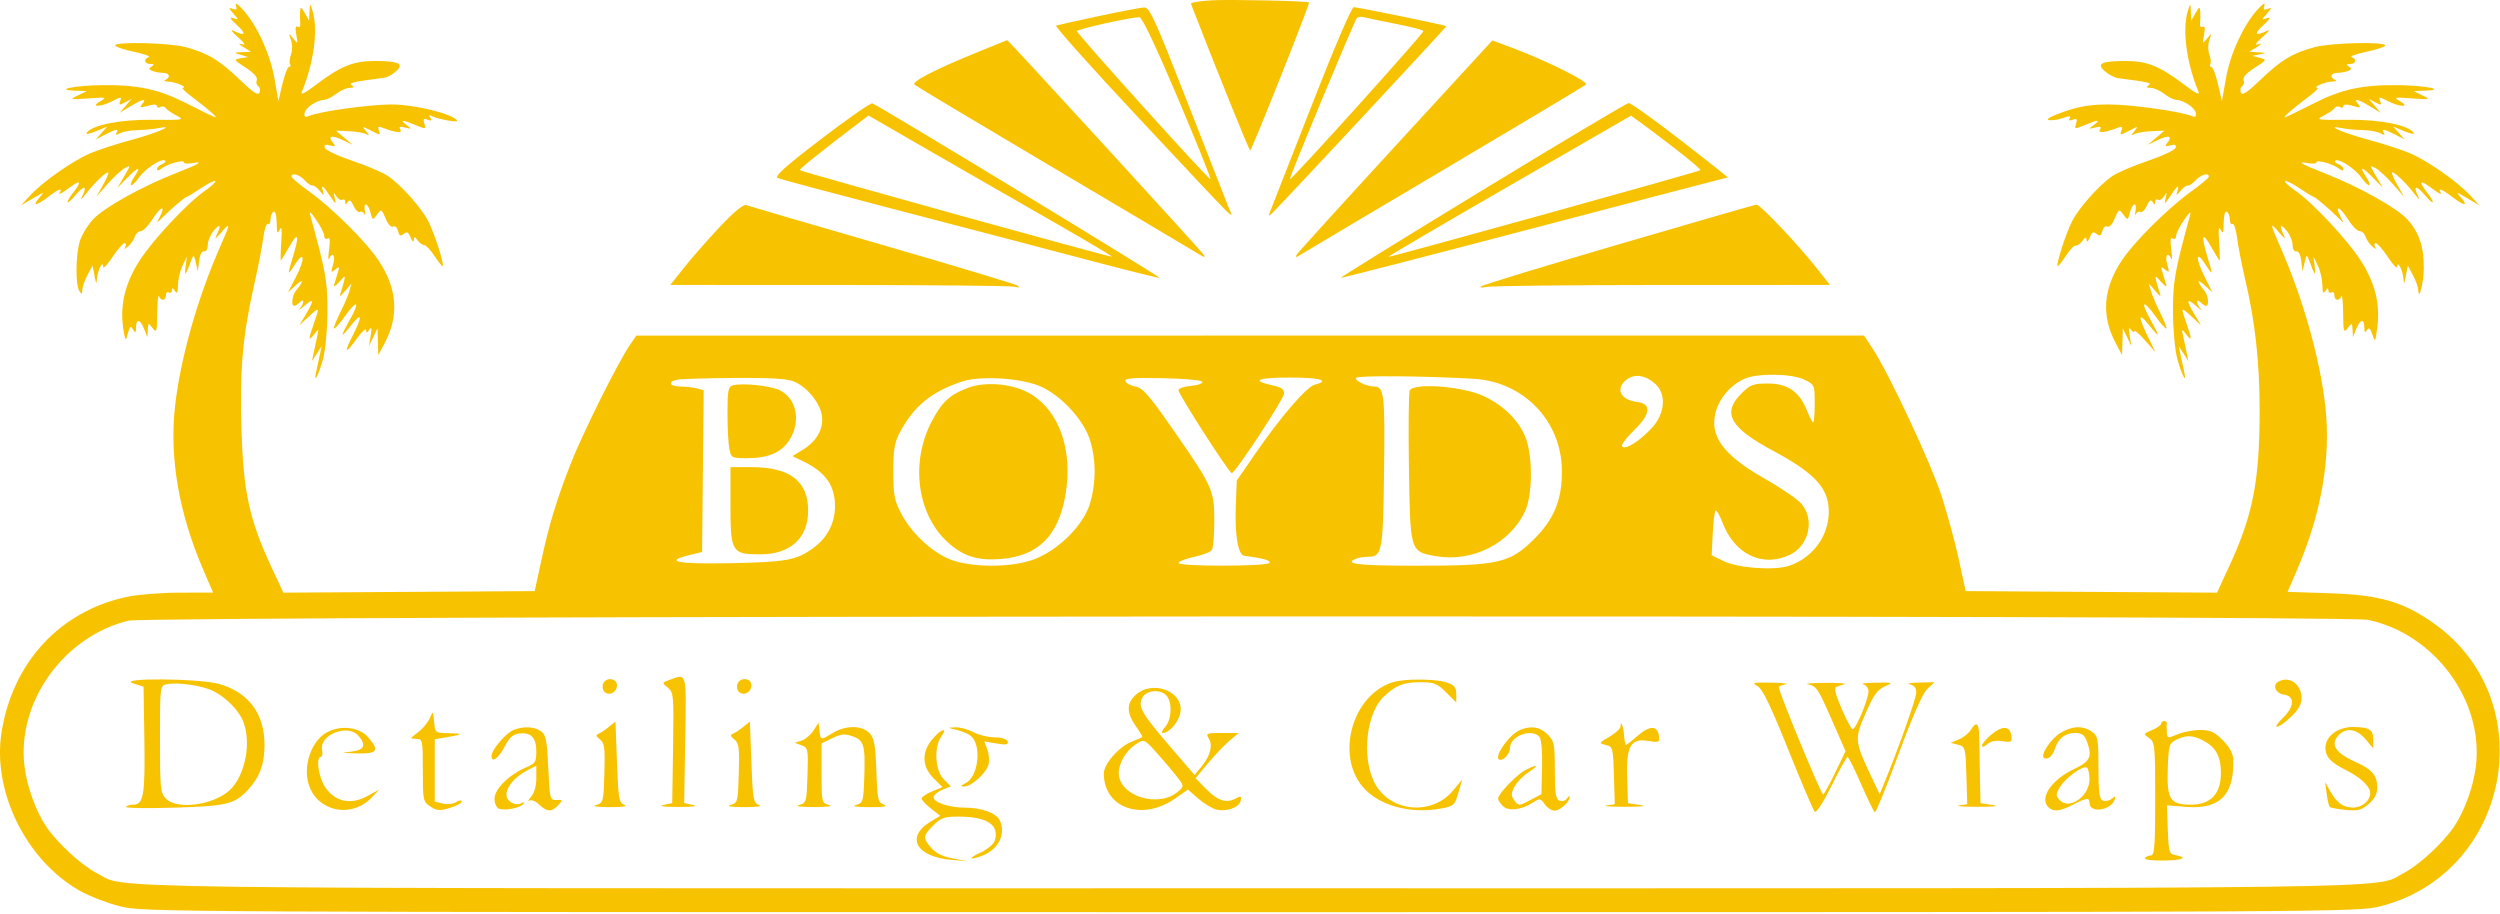 <?xml version="1.0" encoding="UTF-8" standalone="yes"?>
<svg width="837" height="306" viewBox="0 0 837 306" fill="none" xmlns="http://www.w3.org/2000/svg">
  <path fill-rule="evenodd" clip-rule="evenodd" d="M405.743 0.103C401.718 0.317 398.568 0.863 398.743 1.315C407.125 22.988 418.188 50.368 418.561 50.365C419.075 50.361 438.659 1.139 438.275 0.817C437.689 0.325 412.119 -0.236 405.743 0.103ZM78.981 1.763C79.451 3.214 79.207 3.48 77.878 2.97C76.421 2.411 76.456 2.638 78.117 4.529C80.046 6.724 80.045 6.736 78.061 6.064C76.655 5.588 77.031 6.28 79.327 8.395C82.647 11.453 82.196 12.264 78.245 10.338C76.953 9.708 77.491 10.53 79.561 12.348C81.967 14.46 82.436 15.239 81.061 14.842C79.591 14.418 79.723 14.671 81.561 15.797L84.061 17.331L81.061 17.466C78.133 17.599 78.121 17.619 80.561 18.349L83.061 19.098L80.561 19.52C78.172 19.922 78.248 20.061 82.282 22.666C84.938 24.381 86.303 25.912 85.964 26.796C85.667 27.569 85.886 28.485 86.449 28.834C87.013 29.181 87.213 30.145 86.895 30.976C86.461 32.105 84.779 31.009 80.184 26.596C73.385 20.067 69.49 17.738 62.061 15.758C56.66 14.319 38.561 13.89 38.561 15.203C38.561 15.643 41.374 16.599 44.811 17.329C48.249 18.061 50.499 18.863 49.811 19.113C47.951 19.791 48.3 21.401 50.311 21.418C51.651 21.43 51.749 21.631 50.727 22.279C49.663 22.953 49.73 23.253 51.059 23.764C51.975 24.114 53.588 24.402 54.643 24.402C56.791 24.402 57.237 25.963 55.311 26.741C54.624 27.017 55.186 27.288 56.561 27.338C58.866 27.425 63.193 29.352 61.161 29.387C60.666 29.395 62.016 30.726 64.161 32.342C69.85 36.63 73.218 39.597 71.975 39.227C71.378 39.048 67.103 36.975 62.475 34.62C53.089 29.843 46.217 28.366 34.061 28.508C25.109 28.613 17.892 30.088 25.061 30.348L29.061 30.492L26.061 31.956C23.172 33.365 23.301 33.403 29.561 32.941C35.586 32.496 35.878 32.566 33.561 33.897C29.925 35.983 33.702 35.898 37.756 33.801C40.606 32.328 40.803 32.33 40.229 33.825C39.694 35.218 39.922 35.282 41.834 34.281L44.061 33.111L42.061 35.443L40.061 37.775L43.679 35.589C47.87 33.056 49.317 32.786 47.599 34.856C46.565 36.102 46.836 36.184 49.476 35.426C51.44 34.864 52.561 34.901 52.561 35.532C52.561 36.075 53.061 36.212 53.673 35.834C54.284 35.456 55.072 35.589 55.423 36.13C55.774 36.669 57.411 37.812 59.061 38.667C61.934 40.158 61.597 40.218 51.061 40.099C40.222 39.974 30.605 41.904 28.982 44.531C28.651 45.066 30.074 44.797 32.145 43.931L35.911 42.358L33.986 44.517L32.061 46.676L35.261 45.039C39.01 43.121 39.935 42.989 38.999 44.502C38.518 45.281 38.866 45.312 40.19 44.608C41.219 44.06 43.861 43.589 46.061 43.557C48.261 43.526 51.411 43.227 53.061 42.892C59.333 41.615 52.505 44.562 43.734 46.916C38.964 48.197 32.841 50.199 30.128 51.367C24.222 53.907 14.218 60.938 10.061 65.469L7.061 68.739L11.061 66.385C14.977 64.081 15.021 64.076 13.156 66.216C10.606 69.144 12.108 68.986 16.15 65.903C19.739 63.164 21.096 62.715 19.92 64.653C19.503 65.341 20.827 64.642 22.861 63.102C26.925 60.026 27.588 60.532 24.561 64.403C21.63 68.15 22.161 69.031 25.185 65.436C28.12 61.95 29.315 62.014 27.587 65.567C26.777 67.233 27.111 67.041 28.752 64.903C31.597 61.193 35.743 57.252 36.258 57.767C36.47 57.977 35.65 59.895 34.437 62.026L32.232 65.903L35.984 61.641C38.049 59.297 40.667 56.88 41.804 56.273C43.807 55.2 43.801 55.283 41.585 59.035L39.301 62.903L42.481 59.653C46.311 55.739 47.407 55.462 45.096 58.989C42.66 62.708 43.922 63.108 46.531 59.444C48.735 56.349 54.276 52.785 55.297 53.806C55.6 54.108 55.108 54.639 54.204 54.986C53.3 55.333 52.561 56.074 52.561 56.632C52.561 57.248 53.112 57.19 53.964 56.483C55.813 54.949 61.561 53.322 61.561 54.334C61.561 54.769 62.799 54.901 64.311 54.627C68.427 53.882 66.852 54.865 59.061 57.907C47.459 62.437 34.599 69.618 31.044 73.552C29.202 75.593 27.217 78.981 26.633 81.082C25.31 85.846 25.268 95.401 26.561 97.403C27.384 98.675 27.533 98.63 27.546 97.103C27.554 96.114 28.333 93.864 29.277 92.103L30.994 88.903L31.646 92.403C32.15 95.112 32.331 95.338 32.445 93.403C32.612 90.558 34.519 86.856 34.546 89.323C34.554 90.106 35.953 88.644 37.655 86.073C39.357 83.504 41.184 81.403 41.714 81.403C42.245 81.403 42.341 81.966 41.928 82.653C41.396 83.538 41.658 83.513 42.83 82.562C43.74 81.826 44.756 80.362 45.09 79.312C45.423 78.261 46.335 77.403 47.116 77.403C47.897 77.403 49.699 75.559 51.121 73.308C53.81 69.047 55.622 68.487 53.519 72.567C52.315 74.9 52.316 74.9 54.294 72.903C57.095 70.073 61.968 65.939 62.561 65.888C62.836 65.865 64.983 64.555 67.331 62.977C69.68 61.401 71.826 60.334 72.099 60.608C72.373 60.882 70.84 62.324 68.692 63.812C62.804 67.892 51.355 80.106 46.775 87.192C41.992 94.594 40.2 101.697 41.176 109.395C41.559 112.424 42.064 114.227 42.296 113.402C43.556 108.938 43.611 108.867 44.599 110.43C45.335 111.593 45.534 111.43 45.546 109.652C45.567 106.571 46.947 106.825 48.262 110.152L49.348 112.902L49.486 110.402C49.62 107.985 49.673 107.966 51.093 109.843C52.431 111.612 52.568 111.169 52.64 104.843C52.683 101.026 52.946 98.466 53.223 99.153C53.937 100.921 55.561 100.706 55.561 98.844C55.561 97.987 56.011 97.562 56.561 97.903C57.111 98.243 57.568 97.931 57.576 97.212C57.587 96.26 57.857 96.312 58.561 97.403C59.291 98.532 59.545 98.04 59.591 95.403C59.624 93.478 60.31 90.552 61.116 88.903L62.58 85.903L62.126 89.403C61.675 92.882 62.13 92.317 64.135 86.903C64.789 85.136 64.955 85.254 65.558 87.903L66.241 90.903L66.651 87.403C66.898 85.294 67.558 84.001 68.311 84.153C69.032 84.296 69.561 83.391 69.561 82.013C69.561 80.7 70.446 78.561 71.528 77.263C73.694 74.663 74.142 75.329 72.508 78.719C71.778 80.233 72.237 79.983 74.003 77.903C77.205 74.132 77.198 74.719 73.953 82.028C66.177 99.544 60.359 120.063 58.577 136.255C56.702 153.299 59.92 171.867 68.005 190.652L71.341 198.402L60.201 198.419C54.074 198.429 46.134 199.057 42.558 199.816C20.154 204.566 4.272 221.674 0.531 245.087C-2.643 264.959 8.715 288.017 26.708 298.228C29.814 299.99 35.849 302.326 40.118 303.418C47.793 305.381 52.066 305.402 418.561 305.402C785.056 305.402 789.329 305.381 797.004 303.418C840.407 292.317 851.38 234.781 815.039 208.849C804.7 201.471 796.806 199.17 779.973 198.62L765.886 198.16L769.169 190.531C777.2 171.869 780.416 153.257 778.545 136.255C776.763 120.063 770.945 99.544 763.169 82.028C759.924 74.719 759.917 74.132 763.119 77.903C764.885 79.983 765.344 80.233 764.614 78.719C762.98 75.329 763.428 74.663 765.594 77.263C766.676 78.561 767.561 80.7 767.561 82.013C767.561 83.391 768.09 84.296 768.811 84.153C769.564 84.001 770.224 85.294 770.471 87.403L770.881 90.903L771.564 87.903C772.167 85.254 772.333 85.136 772.987 86.903C774.992 92.317 775.447 92.882 774.996 89.403L774.542 85.903L776.006 88.903C776.812 90.552 777.498 93.478 777.531 95.403C777.577 98.04 777.831 98.532 778.561 97.403C779.265 96.312 779.535 96.26 779.546 97.212C779.554 97.931 780.011 98.243 780.561 97.903C781.111 97.562 781.561 97.987 781.561 98.844C781.561 100.706 783.185 100.921 783.899 99.153C784.176 98.466 784.439 101.026 784.482 104.843C784.554 111.169 784.691 111.612 786.029 109.843C787.449 107.966 787.502 107.985 787.636 110.402L787.774 112.902L788.86 110.152C790.175 106.825 791.555 106.571 791.576 109.652C791.588 111.303 791.821 111.539 792.455 110.539C793.101 109.52 793.563 109.899 794.284 112.039C795.192 114.732 795.29 114.575 795.946 109.395C796.922 101.697 795.13 94.594 790.347 87.192C785.767 80.106 774.318 67.892 768.43 63.812C766.282 62.324 764.749 60.882 765.023 60.608C765.296 60.334 767.442 61.401 769.791 62.977C772.139 64.555 774.286 65.865 774.561 65.888C775.154 65.939 780.027 70.073 782.828 72.903C784.806 74.9 784.807 74.9 783.603 72.567C781.5 68.487 783.312 69.047 786.001 73.308C787.423 75.559 789.225 77.403 790.006 77.403C790.787 77.403 791.699 78.261 792.032 79.312C792.366 80.362 793.382 81.826 794.292 82.562C795.464 83.513 795.726 83.538 795.194 82.653C794.781 81.966 794.877 81.403 795.408 81.403C795.938 81.403 797.765 83.504 799.467 86.073C801.169 88.644 802.568 90.106 802.576 89.323C802.603 86.856 804.51 90.558 804.677 93.403C804.791 95.338 804.972 95.112 805.476 92.403L806.128 88.903L807.845 92.103C808.789 93.864 809.593 96.114 809.631 97.103C809.79 101.163 811.421 94.828 811.485 89.903C811.577 82.79 809.934 77.822 806.078 73.552C802.523 69.618 789.663 62.437 778.061 57.907C770.27 54.865 768.695 53.882 772.811 54.627C774.324 54.901 775.561 54.769 775.561 54.334C775.561 53.322 781.309 54.949 783.158 56.483C784.01 57.19 784.561 57.248 784.561 56.632C784.561 56.074 783.822 55.333 782.918 54.986C782.014 54.639 781.522 54.108 781.825 53.806C782.846 52.785 788.387 56.349 790.591 59.444C793.2 63.108 794.462 62.708 792.026 58.989C789.715 55.462 790.811 55.739 794.641 59.653L797.821 62.903L795.537 59.035C793.321 55.283 793.315 55.2 795.318 56.273C796.455 56.88 799.073 59.297 801.138 61.641L804.89 65.903L802.685 62.026C801.472 59.895 800.652 57.977 800.864 57.767C801.379 57.252 805.525 61.193 808.37 64.903C810.011 67.041 810.345 67.233 809.535 65.567C807.807 62.014 809.002 61.95 811.937 65.436C814.961 69.031 815.492 68.15 812.561 64.403C809.534 60.532 810.197 60.026 814.261 63.102C816.295 64.642 817.619 65.341 817.202 64.653C816.026 62.715 817.383 63.164 820.972 65.903C825.014 68.986 826.516 69.144 823.966 66.216C822.101 64.076 822.145 64.081 826.061 66.385L830.061 68.739L827.061 65.469C822.904 60.938 812.9 53.907 806.994 51.367C804.281 50.199 798.158 48.197 793.388 46.916C784.617 44.562 777.789 41.615 784.061 42.892C785.711 43.227 788.861 43.526 791.061 43.557C793.261 43.589 795.903 44.06 796.932 44.608C798.256 45.312 798.604 45.281 798.123 44.502C797.187 42.989 798.112 43.121 801.861 45.039L805.061 46.676L803.136 44.517L801.211 42.358L804.977 43.931C807.048 44.797 808.471 45.066 808.14 44.531C806.517 41.904 796.9 39.974 786.061 40.099C775.525 40.218 775.188 40.158 778.061 38.667C779.711 37.812 781.348 36.669 781.699 36.13C782.05 35.589 782.838 35.456 783.449 35.834C784.061 36.212 784.561 36.075 784.561 35.532C784.561 34.901 785.682 34.864 787.646 35.426C790.286 36.184 790.557 36.102 789.523 34.856C787.805 32.786 789.252 33.056 793.443 35.589L797.061 37.775L795.061 35.443L793.061 33.111L795.288 34.281C797.2 35.282 797.428 35.218 796.893 33.825C796.319 32.33 796.516 32.328 799.366 33.801C803.42 35.898 807.197 35.983 803.561 33.897C801.244 32.566 801.536 32.496 807.561 32.941C813.821 33.403 813.95 33.365 811.061 31.956L808.061 30.492L812.061 30.348C819.23 30.088 812.013 28.613 803.061 28.508C790.905 28.366 784.033 29.843 774.647 34.62C770.019 36.975 765.744 39.048 765.147 39.227C763.904 39.597 767.272 36.63 772.961 32.342C775.106 30.726 776.456 29.395 775.961 29.387C773.929 29.352 778.256 27.425 780.561 27.338C781.936 27.288 782.499 27.017 781.811 26.741C779.885 25.963 780.331 24.402 782.479 24.402C783.534 24.402 785.147 24.114 786.063 23.764C787.392 23.253 787.459 22.953 786.395 22.279C785.373 21.631 785.471 21.43 786.811 21.418C788.822 21.401 789.171 19.791 787.311 19.113C786.624 18.863 788.874 18.061 792.311 17.329C795.749 16.599 798.561 15.643 798.561 15.203C798.561 13.89 780.462 14.319 775.061 15.758C767.632 17.738 763.737 20.067 756.938 26.596C752.343 31.009 750.661 32.105 750.227 30.976C749.909 30.145 750.109 29.181 750.673 28.834C751.236 28.485 751.455 27.569 751.158 26.796C750.818 25.91 752.177 24.401 754.84 22.706C758.966 20.082 759.005 20.008 756.561 19.366L754.061 18.707L756.561 18.192C758.893 17.709 758.86 17.663 756.061 17.503L753.061 17.331L755.561 15.797C757.399 14.671 757.531 14.418 756.061 14.842C754.686 15.239 755.155 14.46 757.561 12.348C759.631 10.53 760.169 9.708 758.877 10.338C754.926 12.264 754.475 11.453 757.795 8.395C760.091 6.28 760.467 5.588 759.061 6.064C757.077 6.736 757.076 6.724 759.005 4.529C760.666 2.638 760.701 2.411 759.244 2.97C757.915 3.48 757.671 3.214 758.141 1.763C758.489 0.685 757.441 1.374 755.648 3.402C750.903 8.768 746.638 18.175 745.205 26.436L743.909 33.903L742.576 28.152C741.843 24.991 740.838 22.402 740.343 22.402C739.848 22.402 739.698 21.991 740.009 21.486C740.321 20.983 740.18 19.52 739.696 18.236C739.193 16.902 739.19 14.831 739.689 13.402C740.538 10.97 740.517 10.957 738.94 12.902C737.382 14.823 737.342 14.771 737.924 11.602C738.331 9.39 738.18 8.52 737.465 8.962C736.837 9.35 736.479 8.856 736.595 7.761C736.703 6.739 736.724 5.002 736.641 3.902C736.504 2.093 736.354 2.14 735.061 4.402L733.632 6.902L733.497 3.902C733.364 0.95 733.349 0.942 732.561 3.402C730.532 9.737 731.964 20.866 736.079 30.744C736.582 31.954 734.994 31.177 731.453 28.483C723.088 22.113 718.849 20.401 711.495 20.418C703.407 20.438 701.725 21.332 704.83 23.965C706.086 25.032 708.001 26.017 709.087 26.157C719.394 27.483 720.6 27.762 719.381 28.535C718.415 29.148 718.597 29.381 720.061 29.41C721.161 29.43 723.186 30.326 724.561 31.402C725.936 32.478 727.736 33.383 728.561 33.416C731.102 33.514 734.895 36.068 735.157 37.858C735.34 39.099 734.956 39.365 733.734 38.844C730.118 37.303 713.641 34.999 706.061 34.974C700.128 34.956 696.252 35.577 691.061 37.377C687.053 38.767 684.828 39.968 685.856 40.187C686.844 40.395 688.997 40.097 690.641 39.525C692.837 38.758 693.444 38.782 692.931 39.612C692.468 40.362 692.815 40.52 693.962 40.078C695.339 39.55 695.564 39.816 695.067 41.383C694.47 43.266 694.594 43.286 697.97 41.877C702.437 40.01 703.48 40.002 701.002 41.852C699.147 43.239 699.167 43.276 701.467 42.696C703.284 42.236 703.676 42.407 703.068 43.391C702.256 44.705 704.692 44.441 709.142 42.733C710.51 42.208 710.763 42.434 710.261 43.74C709.656 45.319 709.821 45.319 712.838 43.76C715.951 42.151 716.01 42.157 714.561 43.94C713.411 45.355 713.386 45.59 714.453 44.947C715.219 44.486 717.831 44.026 720.257 43.925L724.669 43.74L721.865 46.117L719.061 48.495L722.404 46.874C726.056 45.105 727.533 45.526 725.646 47.8C724.648 49.002 724.814 49.15 726.638 48.672C728.227 48.257 728.703 48.484 728.371 49.501C728.119 50.272 723.893 52.252 718.981 53.903C714.068 55.553 708.673 57.886 706.993 59.087C702.49 62.306 695.982 69.656 693.742 74.053C691.691 78.079 688.329 88.504 688.897 89.073C689.078 89.254 690.314 87.721 691.644 85.666C692.973 83.612 694.439 82.067 694.902 82.234C695.365 82.4 696.363 81.719 697.12 80.719C698.223 79.264 698.516 79.201 698.593 80.403C698.646 81.243 699.103 80.865 699.634 79.538C700.378 77.683 700.875 77.418 701.949 78.309C703.022 79.2 703.436 78.987 703.872 77.323C704.177 76.156 704.905 75.496 705.489 75.859C706.077 76.222 707.092 75.261 707.759 73.709C709.435 69.812 709.416 69.823 710.99 71.975C712.34 73.82 712.426 73.787 713.088 71.151C713.912 67.865 715.555 67.427 714.956 70.653C714.727 71.891 714.807 72.338 715.135 71.647C715.463 70.956 716.141 70.644 716.642 70.953C717.143 71.263 718.082 70.353 718.73 68.93C719.582 67.061 720.132 66.7 720.719 67.624C721.372 68.653 721.533 68.647 721.546 67.594C721.554 66.874 721.983 66.546 722.5 66.865C723.016 67.183 723.937 66.647 724.547 65.674C725.489 64.169 725.564 64.279 725.044 66.403C724.503 68.614 724.682 68.528 726.595 65.653C729.01 62.023 729.77 61.538 728.948 64.153C728.491 65.606 728.679 65.562 730.05 63.903C730.959 62.803 732.067 61.998 732.513 62.112C732.958 62.228 734.121 61.441 735.097 60.362C736.839 58.438 739.607 57.678 739.513 59.153C739.487 59.565 736.955 61.703 733.886 63.903C725.842 69.671 714.42 81.026 710.249 87.403C704.096 96.809 703.481 105.717 708.352 114.902L710.473 118.902L710.598 114.402L710.723 109.902L712.167 112.902L713.61 115.902L713.025 112.402C712.59 109.8 712.708 109.287 713.485 110.402C714.06 111.227 714.544 111.452 714.561 110.902C714.577 110.352 716.177 111.702 718.115 113.902L721.64 117.902L719.101 112.685C715.716 105.734 715.893 104.286 719.561 108.902C723.247 113.541 723.345 113.056 719.946 106.976C716.488 100.788 717.502 100.101 721.624 105.84C723.424 108.347 725.077 110.219 725.297 110C725.516 109.78 724.598 107.419 723.258 104.751C721.917 102.084 720.509 98.778 720.128 97.403L719.436 94.903L721.591 97.403C723.365 99.46 723.622 99.549 723.041 97.903C722.652 96.802 722.122 95.002 721.862 93.903C721.452 92.162 721.673 92.227 723.569 94.403C724.767 95.778 725.542 96.228 725.291 95.403C725.041 94.578 724.484 92.781 724.054 91.41C723.362 89.206 723.457 89.07 724.871 90.246C726.302 91.433 726.377 91.248 725.585 88.487C724.732 85.513 725.798 84.097 726.965 86.653C727.279 87.341 727.267 85.933 726.939 83.525C726.52 80.45 726.672 79.353 727.452 79.835C728.078 80.222 728.561 79.861 728.561 79.005C728.561 78.172 729.748 75.784 731.198 73.697C733.286 70.692 733.692 70.422 733.151 72.403C728.075 90.975 727.486 94.32 727.517 104.402C727.534 110.306 728.18 117.245 728.991 120.255C730.477 125.768 732.345 129.061 731.202 124.152C730.849 122.64 730.31 120.164 730.004 118.652L729.447 115.902L731.061 118.402L732.675 120.902L732.118 118.152C731.812 116.639 731.283 114.164 730.942 112.652C730.344 109.993 730.376 109.968 731.91 111.902C733.911 114.424 733.941 113.731 732.061 108.402C730.039 102.672 730.093 102.594 733.729 105.965L736.897 108.902L734.729 105.284C731.82 100.429 731.999 99.561 735.311 102.463C736.824 103.788 737.499 104.226 736.811 103.437C735.209 101.598 735.165 99.606 736.761 101.202C737.421 101.862 738.246 102.402 738.594 102.402C739.698 102.402 739.344 98.963 738.08 97.403C735.438 94.141 735.384 93.035 737.983 95.403L740.727 97.903L738.073 92.615C734.973 86.442 735.167 83.528 738.347 88.496C740.938 92.544 740.986 92.374 739.05 85.993C736.838 78.703 737.26 77.335 740.157 82.403C741.571 84.877 742.876 87.05 743.057 87.231C743.238 87.412 743.194 84.713 742.959 81.231C742.659 76.784 742.813 75.498 743.476 76.903C744.238 78.516 744.434 78.07 744.491 74.594C744.533 71.99 744.957 70.529 745.561 70.903C746.111 71.243 746.561 72.421 746.561 73.52C746.561 74.621 746.954 75.278 747.435 74.981C747.915 74.683 748.611 76.794 748.98 79.671C749.349 82.549 750.554 88.728 751.656 93.403C755.035 107.722 756.524 121.193 756.523 137.402C756.521 161.047 754.309 172.368 746.312 189.663L742.261 198.423L700.184 198.163L658.107 197.902L655.831 187.402C654.58 181.627 651.952 171.952 649.991 165.902C646.449 154.972 632.318 124.816 626.896 116.615L624.061 112.328L418.561 112.346L213.061 112.365L210.858 115.537C207.029 121.049 194.729 145.765 190.968 155.505C186.165 167.943 183.882 175.493 181.225 187.728L179.015 197.902L136.938 198.163L94.861 198.423L90.715 189.5C83.47 173.906 81.465 164.612 80.841 143.715C80.245 123.73 81.239 112.4 85.079 95.403C86.384 89.627 87.758 82.549 88.133 79.671C88.507 76.794 89.207 74.683 89.687 74.981C90.168 75.278 90.561 74.621 90.561 73.52C90.561 72.421 91.011 71.243 91.561 70.903C92.165 70.529 92.589 71.99 92.631 74.594C92.688 78.07 92.884 78.516 93.646 76.903C94.309 75.498 94.463 76.784 94.163 81.231C93.928 84.713 93.884 87.412 94.065 87.231C94.246 87.05 95.551 84.877 96.965 82.403C99.862 77.335 100.284 78.703 98.072 85.993C96.136 92.374 96.184 92.544 98.775 88.496C101.981 83.489 102.216 86.688 99.086 92.722L96.398 97.903L99.141 95.403C101.738 93.035 101.683 94.141 99.042 97.403C97.778 98.963 97.424 102.402 98.528 102.402C98.876 102.402 99.701 101.862 100.361 101.202C101.957 99.606 101.913 101.598 100.311 103.437C99.624 104.226 100.299 103.788 101.811 102.463C105.123 99.561 105.302 100.429 102.393 105.284L100.225 108.902L103.393 105.965C107.029 102.594 107.083 102.672 105.061 108.402C103.181 113.731 103.211 114.424 105.212 111.902C106.76 109.95 106.785 109.962 106.242 112.402C105.937 113.777 105.408 116.252 105.067 117.902L104.447 120.902L106.061 118.402L107.675 115.902L107.118 118.652C106.812 120.164 106.273 122.64 105.92 124.152C104.779 129.052 106.643 125.773 108.136 120.255C108.95 117.248 109.603 110.301 109.626 104.402C109.666 94.269 109.151 91.356 103.971 72.403C103.43 70.422 103.836 70.692 105.924 73.697C107.374 75.784 108.561 78.172 108.561 79.005C108.561 79.861 109.044 80.222 109.67 79.835C110.45 79.353 110.602 80.45 110.183 83.525C109.855 85.933 109.843 87.341 110.157 86.653C111.324 84.097 112.39 85.513 111.537 88.487C110.745 91.248 110.82 91.433 112.251 90.246C113.665 89.07 113.76 89.206 113.068 91.41C112.638 92.781 112.081 94.578 111.831 95.403C111.58 96.228 112.355 95.778 113.553 94.403C115.449 92.227 115.67 92.162 115.26 93.903C115 95.002 114.47 96.802 114.081 97.903C113.5 99.549 113.757 99.46 115.531 97.403L117.686 94.903L116.994 97.403C116.613 98.778 115.205 102.084 113.864 104.751C112.524 107.419 111.606 109.78 111.825 110C112.045 110.219 113.698 108.347 115.499 105.839C119.62 100.101 120.634 100.788 117.176 106.976C113.777 113.056 113.875 113.541 117.561 108.902C121.221 104.297 121.422 105.769 118.044 112.435C114.976 118.49 115.54 118.795 119.555 113.252C121.208 110.969 122.568 109.732 122.576 110.502C122.589 111.64 122.787 111.621 123.637 110.402C124.414 109.287 124.532 109.8 124.097 112.402L123.512 115.902L124.955 112.902L126.399 109.902L126.524 114.402L126.649 118.902L128.77 114.902C133.641 105.717 133.026 96.809 126.873 87.403C122.702 81.026 111.28 69.671 103.236 63.903C100.167 61.703 97.635 59.565 97.609 59.153C97.515 57.678 100.283 58.438 102.025 60.362C103.001 61.441 104.164 62.228 104.609 62.112C105.055 61.998 106.163 62.803 107.072 63.903C108.443 65.562 108.631 65.606 108.174 64.153C107.352 61.538 108.112 62.023 110.527 65.653C112.44 68.528 112.619 68.614 112.078 66.403C111.558 64.279 111.633 64.169 112.575 65.674C113.185 66.647 114.106 67.183 114.622 66.865C115.139 66.546 115.568 66.874 115.576 67.594C115.589 68.647 115.75 68.653 116.403 67.624C116.99 66.7 117.54 67.061 118.392 68.93C119.04 70.353 119.979 71.263 120.48 70.953C120.981 70.644 121.659 70.956 121.987 71.647C122.315 72.338 122.395 71.891 122.166 70.653C121.567 67.427 123.21 67.865 124.034 71.151C124.696 73.787 124.782 73.82 126.132 71.975C127.706 69.823 127.687 69.812 129.363 73.709C130.03 75.261 131.045 76.222 131.633 75.859C132.217 75.496 132.945 76.156 133.25 77.323C133.686 78.987 134.1 79.2 135.173 78.309C136.247 77.418 136.744 77.683 137.488 79.538C138.019 80.865 138.476 81.243 138.529 80.403C138.611 79.117 138.798 79.13 139.843 80.501C140.513 81.382 141.511 82.087 142.061 82.069C142.611 82.05 144.149 83.692 145.478 85.719C146.808 87.745 148.044 89.254 148.225 89.073C148.793 88.504 145.431 78.079 143.38 74.053C141.14 69.656 134.632 62.306 130.129 59.087C128.449 57.886 123.054 55.553 118.141 53.903C113.229 52.252 109.003 50.272 108.751 49.501C108.419 48.484 108.895 48.257 110.484 48.672C112.308 49.15 112.474 49.002 111.476 47.8C109.589 45.526 111.066 45.105 114.718 46.874L118.061 48.495L115.257 46.117L112.453 43.74L116.865 43.925C119.291 44.026 121.903 44.486 122.669 44.947C123.736 45.59 123.711 45.355 122.561 43.94C121.112 42.157 121.171 42.151 124.284 43.76C127.301 45.319 127.466 45.319 126.861 43.74C126.359 42.434 126.612 42.208 127.98 42.733C132.43 44.441 134.866 44.705 134.054 43.391C133.446 42.407 133.838 42.236 135.655 42.696C137.955 43.276 137.975 43.239 136.12 41.852C133.642 40.002 134.685 40.01 139.152 41.877C142.528 43.286 142.652 43.266 142.055 41.383C141.558 39.816 141.783 39.55 143.16 40.078C144.429 40.566 144.671 40.389 144.071 39.417C143.574 38.614 143.642 38.334 144.244 38.706C145.986 39.783 153.565 41.218 153.042 40.373C151.652 38.123 138.735 34.95 131.061 34.974C123.481 34.999 107.004 37.303 103.388 38.844C102.166 39.365 101.782 39.099 101.965 37.858C102.227 36.068 106.02 33.514 108.561 33.416C109.386 33.383 111.186 32.478 112.561 31.402C113.936 30.326 115.961 29.43 117.061 29.41C118.525 29.381 118.707 29.148 117.741 28.535C116.54 27.773 118.031 27.431 128.774 26.006C129.717 25.881 131.415 24.939 132.548 23.915C135.4 21.334 133.625 20.436 125.627 20.418C118.273 20.401 114.034 22.113 105.669 28.483C102.128 31.177 100.54 31.954 101.043 30.744C105.158 20.866 106.59 9.737 104.561 3.402C103.773 0.942 103.758 0.95 103.625 3.902L103.49 6.902L102.061 4.402C100.768 2.14 100.618 2.093 100.481 3.902C100.398 5.002 100.419 6.739 100.527 7.761C100.643 8.856 100.285 9.35 99.657 8.962C98.942 8.52 98.791 9.39 99.198 11.602C99.781 14.774 99.741 14.825 98.177 12.902C96.593 10.957 96.573 10.97 97.428 13.402C97.93 14.832 97.931 16.905 97.431 18.244C96.951 19.534 96.81 20.995 97.118 21.494C97.427 21.994 97.274 22.402 96.779 22.402C96.284 22.402 95.279 24.991 94.546 28.152L93.213 33.903L91.917 26.436C90.484 18.175 86.219 8.768 81.474 3.402C79.681 1.374 78.633 0.685 78.981 1.763ZM367.815 5.405C360.529 6.96 354.125 8.383 353.584 8.567C353.043 8.751 365.453 22.628 381.162 39.403C416.453 77.088 413.066 73.719 411.319 69.403C410.54 67.478 404.329 51.615 397.517 34.153C386.794 6.662 384.859 2.414 383.097 2.489C381.977 2.537 375.1 3.849 367.815 5.405ZM439.605 34.153C432.793 51.615 426.582 67.478 425.803 69.403C424.541 72.519 424.551 72.739 425.892 71.403C430.522 66.79 484.423 8.93 484.25 8.758C483.906 8.414 454.567 2.402 453.232 2.402C452.528 2.402 446.617 16.174 439.605 34.153ZM394.311 32.773C400.554 47.547 405.492 59.804 405.284 60.013C404.849 60.447 360.561 11.345 360.561 10.43C360.561 9.746 379.281 5.598 381.51 5.787C382.418 5.864 387.198 15.941 394.311 32.773ZM467.811 8.091C472.624 9.025 476.561 10.069 476.561 10.412C476.561 11.336 432.279 60.453 431.84 60.016C431.51 59.685 452.812 8.423 454.237 6.117C454.54 5.628 455.748 5.489 456.924 5.809C458.099 6.129 462.999 7.157 467.811 8.091ZM326.561 17.761C312.716 23.418 305.115 27.372 306.189 28.361C306.669 28.802 327.761 41.419 353.061 56.398C378.361 71.376 400.129 84.302 401.434 85.121C403.256 86.263 403.615 86.296 402.981 85.257C402.211 83.993 337.525 13.363 337.207 13.437C337.126 13.454 332.336 15.4 326.561 17.761ZM467.311 48.715C449.521 68.069 434.595 84.511 434.141 85.257C433.507 86.296 433.866 86.263 435.688 85.121C436.993 84.302 458.761 71.376 484.061 56.398C509.361 41.419 530.479 28.777 530.99 28.305C531.981 27.387 517.752 20.299 506.358 16.035L499.655 13.527L467.311 48.715ZM274.836 46.611C262.687 55.908 259.175 59.077 260.418 59.618C261.322 60.011 278.711 64.665 299.061 69.96C319.411 75.257 347.74 82.68 362.015 86.459C376.29 90.237 388.097 93.2 388.254 93.043C388.607 92.689 293.653 35.013 292.057 34.611C291.419 34.452 283.67 39.852 274.836 46.611ZM496.327 63.682C470.073 79.678 448.71 92.885 448.854 93.028C448.997 93.172 478.128 85.668 513.588 76.352C549.048 67.035 578.225 59.41 578.425 59.407C578.625 59.404 571.522 53.778 562.64 46.903C553.759 40.028 545.945 34.447 545.276 34.499C544.608 34.553 522.581 47.685 496.327 63.682ZM353.335 74.668C363.936 80.728 372.484 85.812 372.331 85.966C372.017 86.279 268.347 57.522 267.791 56.967C267.491 56.666 276.067 49.797 287.922 40.84L290.784 38.678L312.422 51.163C324.324 58.031 342.734 68.608 353.335 74.668ZM561.374 50.184C565.946 53.718 569.527 56.77 569.331 56.967C568.802 57.495 465.113 86.287 464.814 85.989C464.673 85.847 482.896 75.156 505.309 62.228L546.061 38.724L549.561 41.24C551.486 42.624 556.802 46.65 561.374 50.184ZM240.951 76.008C236.873 80.35 231.486 86.49 228.982 89.653L224.428 95.403L280.745 95.416C311.719 95.424 338.186 95.68 339.561 95.984C341.396 96.392 341.662 96.285 340.561 95.584C339.736 95.056 319.278 88.9 295.098 81.901C270.918 74.903 250.512 68.938 249.751 68.645C248.91 68.323 245.461 71.209 240.951 76.008ZM541.785 81.867C516.883 89.156 496.183 95.475 495.785 95.909C495.387 96.343 496.186 96.412 497.561 96.064C498.936 95.716 525.403 95.424 556.377 95.416L612.694 95.403L608.14 89.653C601.712 81.534 589.211 68.382 588.042 68.507C587.503 68.564 566.687 74.576 541.785 81.867ZM493.365 126.812C510.08 127.788 522.703 140.833 522.918 157.354C523.045 167.157 520.414 173.713 513.651 180.451C505.52 188.552 501.777 189.402 474.245 189.402C454.615 189.402 449.495 188.793 454.143 187.009C455.013 186.675 456.758 186.402 458.02 186.402C462.747 186.402 463.039 184.843 463.387 157.695C463.719 131.911 463.418 129.402 460.004 129.402C457.554 129.402 453.438 127.41 454.002 126.498C454.509 125.677 477.002 125.856 493.365 126.812ZM554.311 128.65C557.952 132.049 557.444 138.424 553.154 143.149C549.06 147.659 543.956 150.85 543.086 149.443C542.749 148.898 544.555 146.458 547.099 144.02C552.649 138.702 553.013 135.122 548.061 134.564C542.368 133.921 540.645 129.871 544.811 126.924C547.508 125.016 551.121 125.673 554.311 128.65ZM604.027 127.087C607.521 128.753 607.561 128.843 607.561 135.087C607.561 138.56 607.332 141.402 607.053 141.402C606.773 141.402 605.824 139.6 604.943 137.398C602.428 131.114 598.492 128.402 591.884 128.402C586.936 128.402 586.007 128.756 582.961 131.802C576.453 138.31 579.189 143.204 593.659 150.943C606.193 157.647 611.155 162.427 612.088 168.695C613.419 177.644 607.824 186.51 599.01 189.419C593.93 191.096 581.904 190.22 576.975 187.814L573.061 185.902L573.414 178.902C573.608 175.052 574.01 171.503 574.307 171.016C574.605 170.528 575.663 172.278 576.66 174.904C580.718 185.594 590.071 190.102 599.204 185.768C605.618 182.724 607.645 174.025 603.175 168.729C601.862 167.174 596.407 163.427 591.051 160.402C580.228 154.289 575.026 149.111 574.079 143.511C573.001 137.13 577.386 129.799 584.061 126.819C588.394 124.885 599.728 125.037 604.027 127.087ZM265.89 127.766C270.11 129.53 274.313 134.565 275.11 138.811C275.937 143.223 273.646 147.569 268.968 150.46L265.327 152.71L269.107 154.548C276.399 158.095 279.561 162.603 279.561 169.451C279.561 175.132 276.984 180.083 272.238 183.521C266.614 187.595 263.278 188.192 244.061 188.569C226.786 188.907 222.123 187.956 230.757 185.855L235.061 184.807L235.327 157.725L235.593 130.645L233.327 130.036C232.081 129.703 229.599 129.424 227.811 129.417C224.117 129.401 223.408 127.763 226.811 127.108C228.049 126.869 236.613 126.613 245.843 126.538C258.019 126.439 263.521 126.776 265.89 127.766ZM348.331 129.361C355.394 132.449 362.999 140.77 365.039 147.641C366.997 154.235 366.973 161.634 364.97 168.47C362.835 175.756 354.41 184.192 346.203 187.263C339.205 189.881 327.383 190.132 319.619 187.827C313.126 185.898 305.516 179.137 301.72 171.923C299.434 167.577 299.079 165.694 299.077 157.902C299.076 150.486 299.471 148.159 301.324 144.68C305.986 135.929 311.868 131.125 322.061 127.747C328.229 125.702 341.882 126.542 348.331 129.361ZM402.582 127.902C402.59 128.452 400.788 129.041 398.579 129.21C396.369 129.38 394.561 130.019 394.561 130.633C394.561 132.043 411.517 158.411 412.404 158.38C413.565 158.34 429.723 133.797 429.895 131.814C430.024 130.332 429.105 129.69 425.811 128.96C418.661 127.375 421.039 126.402 432.061 126.402C441.922 126.402 445.514 127.444 440.227 128.771C437.457 129.466 428.886 139.398 420.266 151.902L414.061 160.902L413.747 169.402C413.384 179.245 414.508 185.809 416.605 186.08C422.87 186.892 425.531 187.641 425.03 188.453C424.271 189.68 394.561 189.712 394.561 188.486C394.561 187.981 396.907 187.066 399.774 186.451C402.641 185.836 405.334 184.785 405.758 184.117C406.183 183.449 406.537 179.107 406.546 174.468C406.564 164.161 405.99 162.884 392.793 143.908C384.723 132.304 382.563 129.828 380.143 129.408C378.539 129.13 377.034 128.326 376.8 127.622C376.466 126.617 379.182 126.403 389.471 126.622C397.336 126.79 402.573 127.301 402.582 127.902ZM245.311 129.033C243.816 129.474 243.561 130.831 243.561 138.35C243.561 143.191 243.842 148.558 244.186 150.277C244.794 153.315 244.962 153.402 250.218 153.402C257.299 153.402 261.758 151.437 264.409 147.149C268.178 141.049 266.719 133.57 261.204 130.717C258.159 129.143 248.435 128.112 245.311 129.033ZM324.119 129.833C317.999 132.108 315.322 134.592 311.891 141.18C304.723 154.944 307.071 172.306 317.358 181.6C322.544 186.285 327.328 187.775 335.166 187.146C347.566 186.15 354.371 179.379 356.716 165.703C359.236 151.007 354.811 137.924 345.338 132.068C339.617 128.531 330.269 127.546 324.119 129.833ZM471.962 130.799C471.617 131.698 471.505 143.446 471.713 156.906C472.142 184.754 472.114 184.66 480.575 186.182C492.892 188.398 505.688 181.94 510.655 171.003C513.02 165.796 513.194 153.617 510.997 147.167C508.972 141.226 503.611 135.777 496.628 132.561C489.442 129.253 473.006 128.078 471.962 130.799ZM244.561 169.247C244.561 184.83 245.029 185.602 254.47 185.602C264.611 185.602 270.561 180.184 270.561 170.949C270.561 161.117 264.464 156.402 251.745 156.402H244.561V169.247ZM792.762 207.517C815.05 212.204 831.513 234.446 828.947 256.402C828.145 263.265 825.106 271.671 821.536 276.902C817.826 282.338 809.728 289.766 804.734 292.314C794.096 297.741 819.804 297.402 418.561 297.402C17.318 297.402 43.026 297.741 32.388 292.314C27.394 289.766 19.296 282.338 15.586 276.902C12.016 271.671 8.977 263.265 8.175 256.402C5.668 234.952 21.364 213.058 43.02 207.797C49.981 206.106 784.748 205.831 792.762 207.517ZM224.305 227.566C221.57 228.565 221.564 228.584 223.587 230.237C225.522 231.819 225.609 232.822 225.342 250.393L225.061 268.884L222.061 269.525C220.262 269.909 222.264 270.165 227.061 270.165C231.945 270.165 233.892 269.912 232.061 269.514L229.061 268.862L229.414 247.633C229.797 224.634 230.013 225.482 224.305 227.566ZM44.561 228.77L48.061 229.902L48.334 247.674C48.619 266.188 48.064 269.402 44.585 269.402C43.537 269.402 42.469 269.739 42.213 270.152C41.956 270.565 49.242 270.676 58.404 270.4C76.092 269.866 78.663 269.229 83.194 264.247C87.001 260.061 88.561 255.751 88.561 249.413C88.561 238.895 83.226 231.772 73.244 228.96C66.618 227.094 38.815 226.909 44.561 228.77ZM201.897 228.969C201.566 229.831 201.775 231.017 202.361 231.603C203.916 233.158 206.561 231.793 206.561 229.434C206.561 226.968 202.808 226.594 201.897 228.969ZM246.897 228.969C246.566 229.831 246.775 231.017 247.361 231.603C248.916 233.158 251.561 231.793 251.561 229.434C251.561 226.968 247.808 226.594 246.897 228.969ZM466.431 228.37C452.927 232.455 447.07 252.535 456.213 263.4C461.5 269.684 472.087 272.615 482.523 270.685C486.73 269.907 487.059 269.604 488.277 265.398L489.569 260.938L486.553 264.596C479.274 273.427 464.895 271.844 459.99 261.672C455.836 253.058 457.536 238.596 463.338 233.186C467.429 229.371 469.911 228.402 475.595 228.402C480.137 228.402 481.172 228.813 484.161 231.802L487.561 235.202V232.4C487.561 230.156 486.934 229.379 484.412 228.5C480.835 227.253 470.373 227.178 466.431 228.37ZM762.665 228.316C760.704 229.559 761.988 232.183 764.75 232.574C768.335 233.083 768.185 236.555 764.419 240.237C760.065 244.493 762.462 244.304 766.99 240.034C769.531 237.638 770.561 235.807 770.561 233.689C770.561 228.995 766.239 226.054 762.665 228.316ZM71.561 231.43C75.888 233.643 80.09 237.993 81.497 241.717C84.044 248.457 82.31 258.495 77.69 263.758C72.821 269.306 59.636 271.477 55.561 267.402C53.71 265.551 53.561 264.07 53.561 247.473C53.561 229.682 53.578 229.538 55.811 229.079C59.589 228.304 67.863 229.539 71.561 231.43ZM588.352 229.668C590.064 230.591 592.676 235.96 598.68 250.902C603.1 261.902 607.104 271.302 607.577 271.79C608.065 272.294 610.505 268.515 613.225 263.04C615.858 257.739 618.263 253.402 618.569 253.402C618.874 253.402 620.91 257.493 623.093 262.493C625.275 267.494 627.341 271.76 627.683 271.974C628.024 272.188 631.58 263.484 635.585 252.633C640.341 239.744 643.699 232.122 645.269 230.652L647.673 228.402L642.367 228.538C639.449 228.613 638.074 228.869 639.311 229.108C640.885 229.411 641.561 230.249 641.561 231.897C641.561 233.854 635.411 251.168 630.548 262.902L629.305 265.902L626.466 259.902C620.905 248.148 620.842 247.432 624.603 238.806C627.251 232.733 628.577 230.87 631.002 229.814C633.978 228.518 633.897 228.482 628.061 228.557C624.761 228.599 622.849 228.84 623.811 229.091C624.773 229.343 625.561 230.405 625.561 231.452C625.561 234.169 621.225 244.453 620.22 244.12C619.757 243.967 618.081 240.799 616.495 237.081C614.453 232.295 613.968 230.209 614.836 229.94C615.51 229.731 616.736 229.335 617.561 229.06C618.386 228.785 615.461 228.586 611.061 228.617C606.661 228.649 604.041 228.866 605.238 229.099C608.174 229.671 608.656 230.397 613.605 241.707L617.895 251.512L614.493 258.543C612.622 262.41 610.785 265.764 610.412 265.995C609.843 266.347 595.561 231.838 595.561 230.112C595.561 229.798 596.574 229.346 597.811 229.108C599.048 228.869 596.911 228.62 593.061 228.553C586.975 228.447 586.36 228.594 588.352 229.668ZM379.92 232.952C377.011 235.861 377.232 238.93 380.696 243.732C381.819 245.287 382.585 246.672 382.399 246.809C382.213 246.946 380.596 247.64 378.806 248.353C374.573 250.038 369.561 255.793 369.561 258.969C369.561 270.551 382.39 275.072 393.389 267.366L397.718 264.333L401.158 267.353C403.05 269.014 405.778 270.669 407.22 271.031C410.662 271.895 414.951 270.329 415.391 268.048C415.693 266.476 415.451 266.392 413.557 267.405C410.492 269.046 407.572 268.041 403.655 263.999L400.279 260.517L404.483 255.495C406.796 252.733 410.044 249.333 411.701 247.939L414.714 245.402H409.129C403.946 245.402 403.627 245.535 404.699 247.251C406.143 249.563 405.227 253.071 402.236 256.685L399.933 259.469L391.704 249.888C382.099 238.705 380.881 236.543 382.493 233.529C383.869 230.958 388.685 230.642 390.639 232.995C392.556 235.306 392.265 240.968 390.106 243.353C389.086 244.481 388.721 245.402 389.295 245.402C391.415 245.402 394.573 241.81 395.17 238.719C396.579 231.422 385.601 227.271 379.92 232.952ZM143.851 240.512C143.228 241.947 141.445 244.07 139.889 245.23C137.179 247.251 137.155 247.34 139.311 247.37C141.499 247.401 141.561 247.69 141.561 257.879C141.561 268.001 141.647 268.413 144.106 270.025C146.267 271.441 147.249 271.513 150.606 270.508C152.781 269.856 154.561 268.886 154.561 268.353C154.561 267.796 153.776 267.875 152.712 268.54C151.68 269.184 149.692 269.402 148.212 269.03L145.561 268.365V257.928V247.493L149.311 246.866C155.185 245.884 155.428 245.567 150.371 245.482C145.697 245.403 145.681 245.39 145.334 241.652C144.987 237.922 144.979 237.916 143.851 240.512ZM203.798 243.409C202.553 244.419 200.978 245.453 200.298 245.708C199.428 246.035 199.591 246.582 200.85 247.552C202.395 248.744 202.6 250.291 202.35 258.874C202.07 268.521 201.987 268.837 199.561 269.509C197.995 269.944 199.675 270.214 204.061 270.232C208.416 270.25 210.305 269.967 209.061 269.483C207.234 268.772 207.018 267.531 206.561 255.138L206.061 241.573L203.798 243.409ZM248.798 243.409C247.553 244.419 245.978 245.453 245.298 245.708C244.428 246.035 244.591 246.582 245.85 247.552C247.395 248.744 247.6 250.291 247.35 258.874C247.07 268.521 246.987 268.837 244.561 269.509C242.995 269.944 244.675 270.214 249.061 270.232C253.416 270.25 255.305 269.967 254.061 269.483C252.234 268.772 252.018 267.531 251.561 255.138L251.061 241.573L248.798 243.409ZM723.561 242.281C723.561 242.764 722.197 243.724 720.53 244.415C717.572 245.64 717.548 245.705 719.53 247.094C721.45 248.439 721.561 249.554 721.561 267.46C721.561 283.287 721.324 286.402 720.12 286.402C719.327 286.402 718.427 286.811 718.118 287.31C717.8 287.824 720.591 288.172 724.559 288.111C731.042 288.011 732.777 287.082 728.061 286.238C726.284 285.92 726.029 284.976 725.772 277.754L725.484 269.626L731.943 270.146C743.252 271.053 748.16 266.032 747.676 254.052C747.603 252.247 746.314 249.955 744.161 247.802C741.391 245.032 739.995 244.402 736.629 244.402C734.356 244.402 730.936 245.055 729.029 245.852C725.691 247.247 725.557 247.219 725.443 245.102C725.377 243.893 725.377 242.565 725.443 242.152C725.508 241.739 725.111 241.402 724.561 241.402C724.011 241.402 723.561 241.797 723.561 242.281ZM272.338 244.603C271.39 246.059 269.597 247.574 268.354 247.969L266.094 248.685L268.365 249.525C270.533 250.327 270.623 250.787 270.349 259.591C270.072 268.474 269.968 268.842 267.561 269.51C266.053 269.928 268.037 270.203 272.561 270.203C277.101 270.203 279.074 269.929 277.561 269.508C275.108 268.826 275.061 268.623 275.061 258.857V248.902L278.648 247.147C281.572 245.718 282.822 245.597 285.404 246.497C289.28 247.848 289.737 249.45 289.356 260.361C289.075 268.421 288.944 268.85 286.561 269.51C284.992 269.945 286.668 270.217 291.061 270.24C295.988 270.265 297.422 270.018 295.904 269.405C293.921 268.605 293.719 267.691 293.404 258.072C293.123 249.499 292.717 247.227 291.156 245.504C288.693 242.787 283.155 242.742 278.787 245.406C274.667 247.918 274.755 247.934 274.377 244.68L274.061 241.956L272.338 244.603ZM542.561 243.27C542.561 243.93 540.896 245.452 538.861 246.652C535.25 248.783 535.22 248.85 537.611 249.413C539.976 249.969 540.071 250.324 540.346 259.625L540.632 269.262L537.846 269.682C536.314 269.913 539.111 270.107 544.061 270.111C549.886 270.116 551.65 269.904 549.061 269.51L545.061 268.902L544.771 260.678C544.389 249.847 545.902 247.114 551.76 248.051C555.521 248.652 555.719 248.557 555.399 246.305C554.908 242.844 552.249 242.86 548.276 246.348C546.363 248.028 544.615 249.402 544.392 249.402C544.169 249.402 543.877 247.963 543.743 246.204C543.509 243.139 542.561 240.785 542.561 243.27ZM659.77 244.439C659.071 245.559 657.275 246.972 655.78 247.579L653.061 248.684L655.561 249.336C657.983 249.968 658.07 250.289 658.346 259.625L658.632 269.262L655.846 269.682C654.314 269.913 657.111 270.107 662.061 270.111C667.886 270.116 669.65 269.904 667.061 269.51L663.061 268.902L662.893 259.902C662.8 254.952 662.688 248.989 662.643 246.652C662.553 241.979 661.711 241.331 659.77 244.439ZM109.669 245.065C105.149 247.363 102.142 253.991 102.834 260.129C104.059 270.999 116.971 274.982 124.612 266.848L126.958 264.352L122.883 266.583C117.409 269.581 112.154 268.429 108.845 263.504C106.633 260.213 105.674 253.402 107.422 253.402C107.896 253.402 108.081 252.342 107.833 251.046C106.873 246.023 116.311 242.259 119.906 246.232C122.844 249.478 121.999 251.249 117.311 251.671C113.956 251.973 114.377 252.09 119.311 252.228C126.377 252.426 127.163 251.376 123.309 246.896C120.37 243.479 114.372 242.674 109.669 245.065ZM171.979 244.371C169.365 245.428 164.561 251.057 164.561 253.062C164.561 255.636 166.908 253.939 169.035 249.828C170.556 246.887 171.77 245.822 173.874 245.581C177.806 245.13 179.561 246.98 179.561 251.576C179.561 255.113 179.215 255.649 176.098 256.952C170.507 259.288 165.561 264.192 165.561 267.4C165.561 268.966 166.224 270.442 167.072 270.768C169.039 271.523 174.423 270.435 175.236 269.118C175.602 268.526 175.378 268.398 174.707 268.812C172.653 270.082 169.561 268.405 169.561 266.023C169.561 263.371 172.449 260.028 176.59 257.887L179.561 256.352V260.548C179.561 263.116 178.882 265.521 177.811 266.745C176.849 267.846 176.607 268.428 177.275 268.038C177.946 267.646 179.397 268.238 180.525 269.366C183.043 271.884 184.764 271.94 186.907 269.573C188.465 267.851 188.43 267.748 186.312 267.823C184.14 267.899 184.043 267.519 183.561 257.068C183.135 247.844 182.773 246.024 181.12 244.818C178.98 243.257 175.191 243.072 171.979 244.371ZM320.305 244.378C322.089 244.801 324.215 245.699 325.028 246.375C328.761 249.472 327.584 260.118 323.279 262.197C321.604 263.006 321.47 263.284 322.734 263.335C325.118 263.432 330.231 258.852 330.953 255.974C331.289 254.636 331.109 252.345 330.553 250.883L329.542 248.224L333.671 248.922C336.921 249.471 337.703 249.329 337.344 248.26C337.066 247.434 335.354 246.888 332.974 246.866C330.822 246.847 327.621 246.059 325.861 245.116C324.1 244.173 321.4 243.448 319.861 243.504C317.115 243.605 317.124 243.623 320.305 244.378ZM508.979 244.371C504.983 245.988 499.431 254.402 502.361 254.402C503.726 254.402 505.561 252.083 505.561 250.357C505.561 246.407 512.903 243.7 515.413 246.724C516.07 247.515 516.42 251.63 516.286 256.974L516.061 265.902L512.255 267.902C508.535 269.856 508.417 269.86 507.048 268.02C505.845 266.405 505.848 265.748 507.067 263.392C507.847 261.882 509.966 259.699 511.774 258.542C515.537 256.132 514.831 255.695 510.66 257.852C507.734 259.365 501.561 265.82 501.561 267.366C501.561 267.858 502.292 268.99 503.185 269.883C505.026 271.724 509.452 271.175 513.348 268.622C515.489 267.219 515.778 267.267 517.169 269.254C517.997 270.436 519.479 271.402 520.463 271.402C522.304 271.402 525.573 268.458 525.546 266.823C525.537 266.317 525.133 266.53 524.647 267.298C524.161 268.065 523.042 268.417 522.162 268.079C520.848 267.575 520.561 265.747 520.561 257.888C520.561 249.053 520.371 248.121 518.106 245.857C515.598 243.348 512.681 242.873 508.979 244.371ZM666.694 245.943C664.971 247.393 663.561 249.06 663.561 249.646C663.561 250.232 664.349 250.019 665.311 249.171C666.464 248.155 668.2 247.804 670.397 248.142C673.447 248.611 673.704 248.451 673.397 246.288C672.927 242.978 670.375 242.846 666.694 245.943ZM689.86 245.362C686.566 247.37 682.95 252.907 684.362 253.78C685.589 254.538 687.219 253.137 687.992 250.659C689.058 247.242 691.391 245.402 694.657 245.402C696.907 245.402 697.843 246.013 698.586 247.967C700.606 253.28 699.897 254.904 694.437 257.461C686.905 260.989 682.709 267.15 685.761 270.202C687.46 271.901 689.556 271.699 694.061 269.402C698.727 267.023 699.561 266.938 699.561 268.836C699.561 272.316 706.564 271.443 707.966 267.788C708.501 266.395 708.357 266.327 707.097 267.372C706.266 268.062 704.906 268.366 704.074 268.046C702.857 267.579 702.561 265.419 702.561 256.991C702.561 247.3 702.395 246.4 700.338 244.96C697.349 242.866 693.726 243.004 689.86 245.362ZM781.196 245.475C779.481 246.823 778.561 248.516 778.561 250.32C778.561 253.391 780.322 255.297 785.561 257.898C790.264 260.233 793.561 263.368 793.561 265.505C793.561 268.093 790.793 270.406 787.74 270.37C784.474 270.331 782.42 268.848 780.166 264.902L778.452 261.902L778.964 265.776C779.245 267.907 779.71 269.885 779.996 270.172C780.283 270.458 782.694 270.901 785.356 271.156C789.441 271.549 790.639 271.24 793.044 269.171C795.039 267.455 795.894 265.788 795.894 263.615C795.894 259.662 794.125 257.549 788.855 255.212C781.785 252.078 779.966 249.141 783.132 245.974C785.622 243.485 789.111 244.078 791.972 247.479L794.561 250.556V247.586C794.561 244.22 793.203 243.402 787.614 243.402C785.301 243.402 782.807 244.207 781.196 245.475ZM312.15 247.479C308.505 251.81 308.651 256.646 312.543 260.538L315.524 263.52L312.043 264.974C310.128 265.774 308.561 266.841 308.561 267.344C308.561 267.847 309.966 269.358 311.683 270.702L314.806 273.145L311.851 274.891C302.945 280.152 306.603 286.948 318.865 287.922L324.061 288.336L319.061 287.419C315.666 286.798 313.339 285.667 311.811 283.897C308.908 280.534 308.97 279.84 312.484 276.326C314.997 273.813 316.169 273.402 320.835 273.402C330.537 273.402 334.719 276.178 333.032 281.495C332.667 282.646 330.499 284.436 328.214 285.473C323.955 287.407 324.469 288.149 328.9 286.464C334.413 284.368 336.984 278.929 334.582 274.441C333.337 272.114 328.453 270.402 323.061 270.402C317.879 270.402 312.561 268.642 312.561 266.926C312.561 266.222 313.858 265.108 315.443 264.452L318.325 263.258L315.943 260.875C313.072 258.004 312.619 250.191 315.118 246.625C317.461 243.28 315.115 243.955 312.15 247.479ZM737.55 247.896C741.864 250.127 743.561 253.211 743.561 258.82C743.561 265.795 740.142 269.402 733.529 269.402C726.541 269.402 725.407 267.634 725.769 257.303C726.041 249.539 726.236 248.866 728.561 247.693C731.851 246.033 734.042 246.082 737.55 247.896ZM393.649 259.517C396.471 263.076 396.485 263.161 394.579 264.885C388.102 270.747 374.561 266.597 374.561 258.751C374.561 255.411 377.16 251.124 380.434 249.062C383.03 247.428 383.106 247.457 386.922 251.655C389.046 253.991 392.073 257.529 393.649 259.517ZM699.561 260.922C699.561 266.505 692.962 271.232 689.709 267.979C688.239 266.509 688.228 266.085 689.596 263.648C691.313 260.59 697.354 256.156 698.684 256.978C699.166 257.276 699.561 259.051 699.561 260.922Z" fill="#F7C200"/>
</svg>